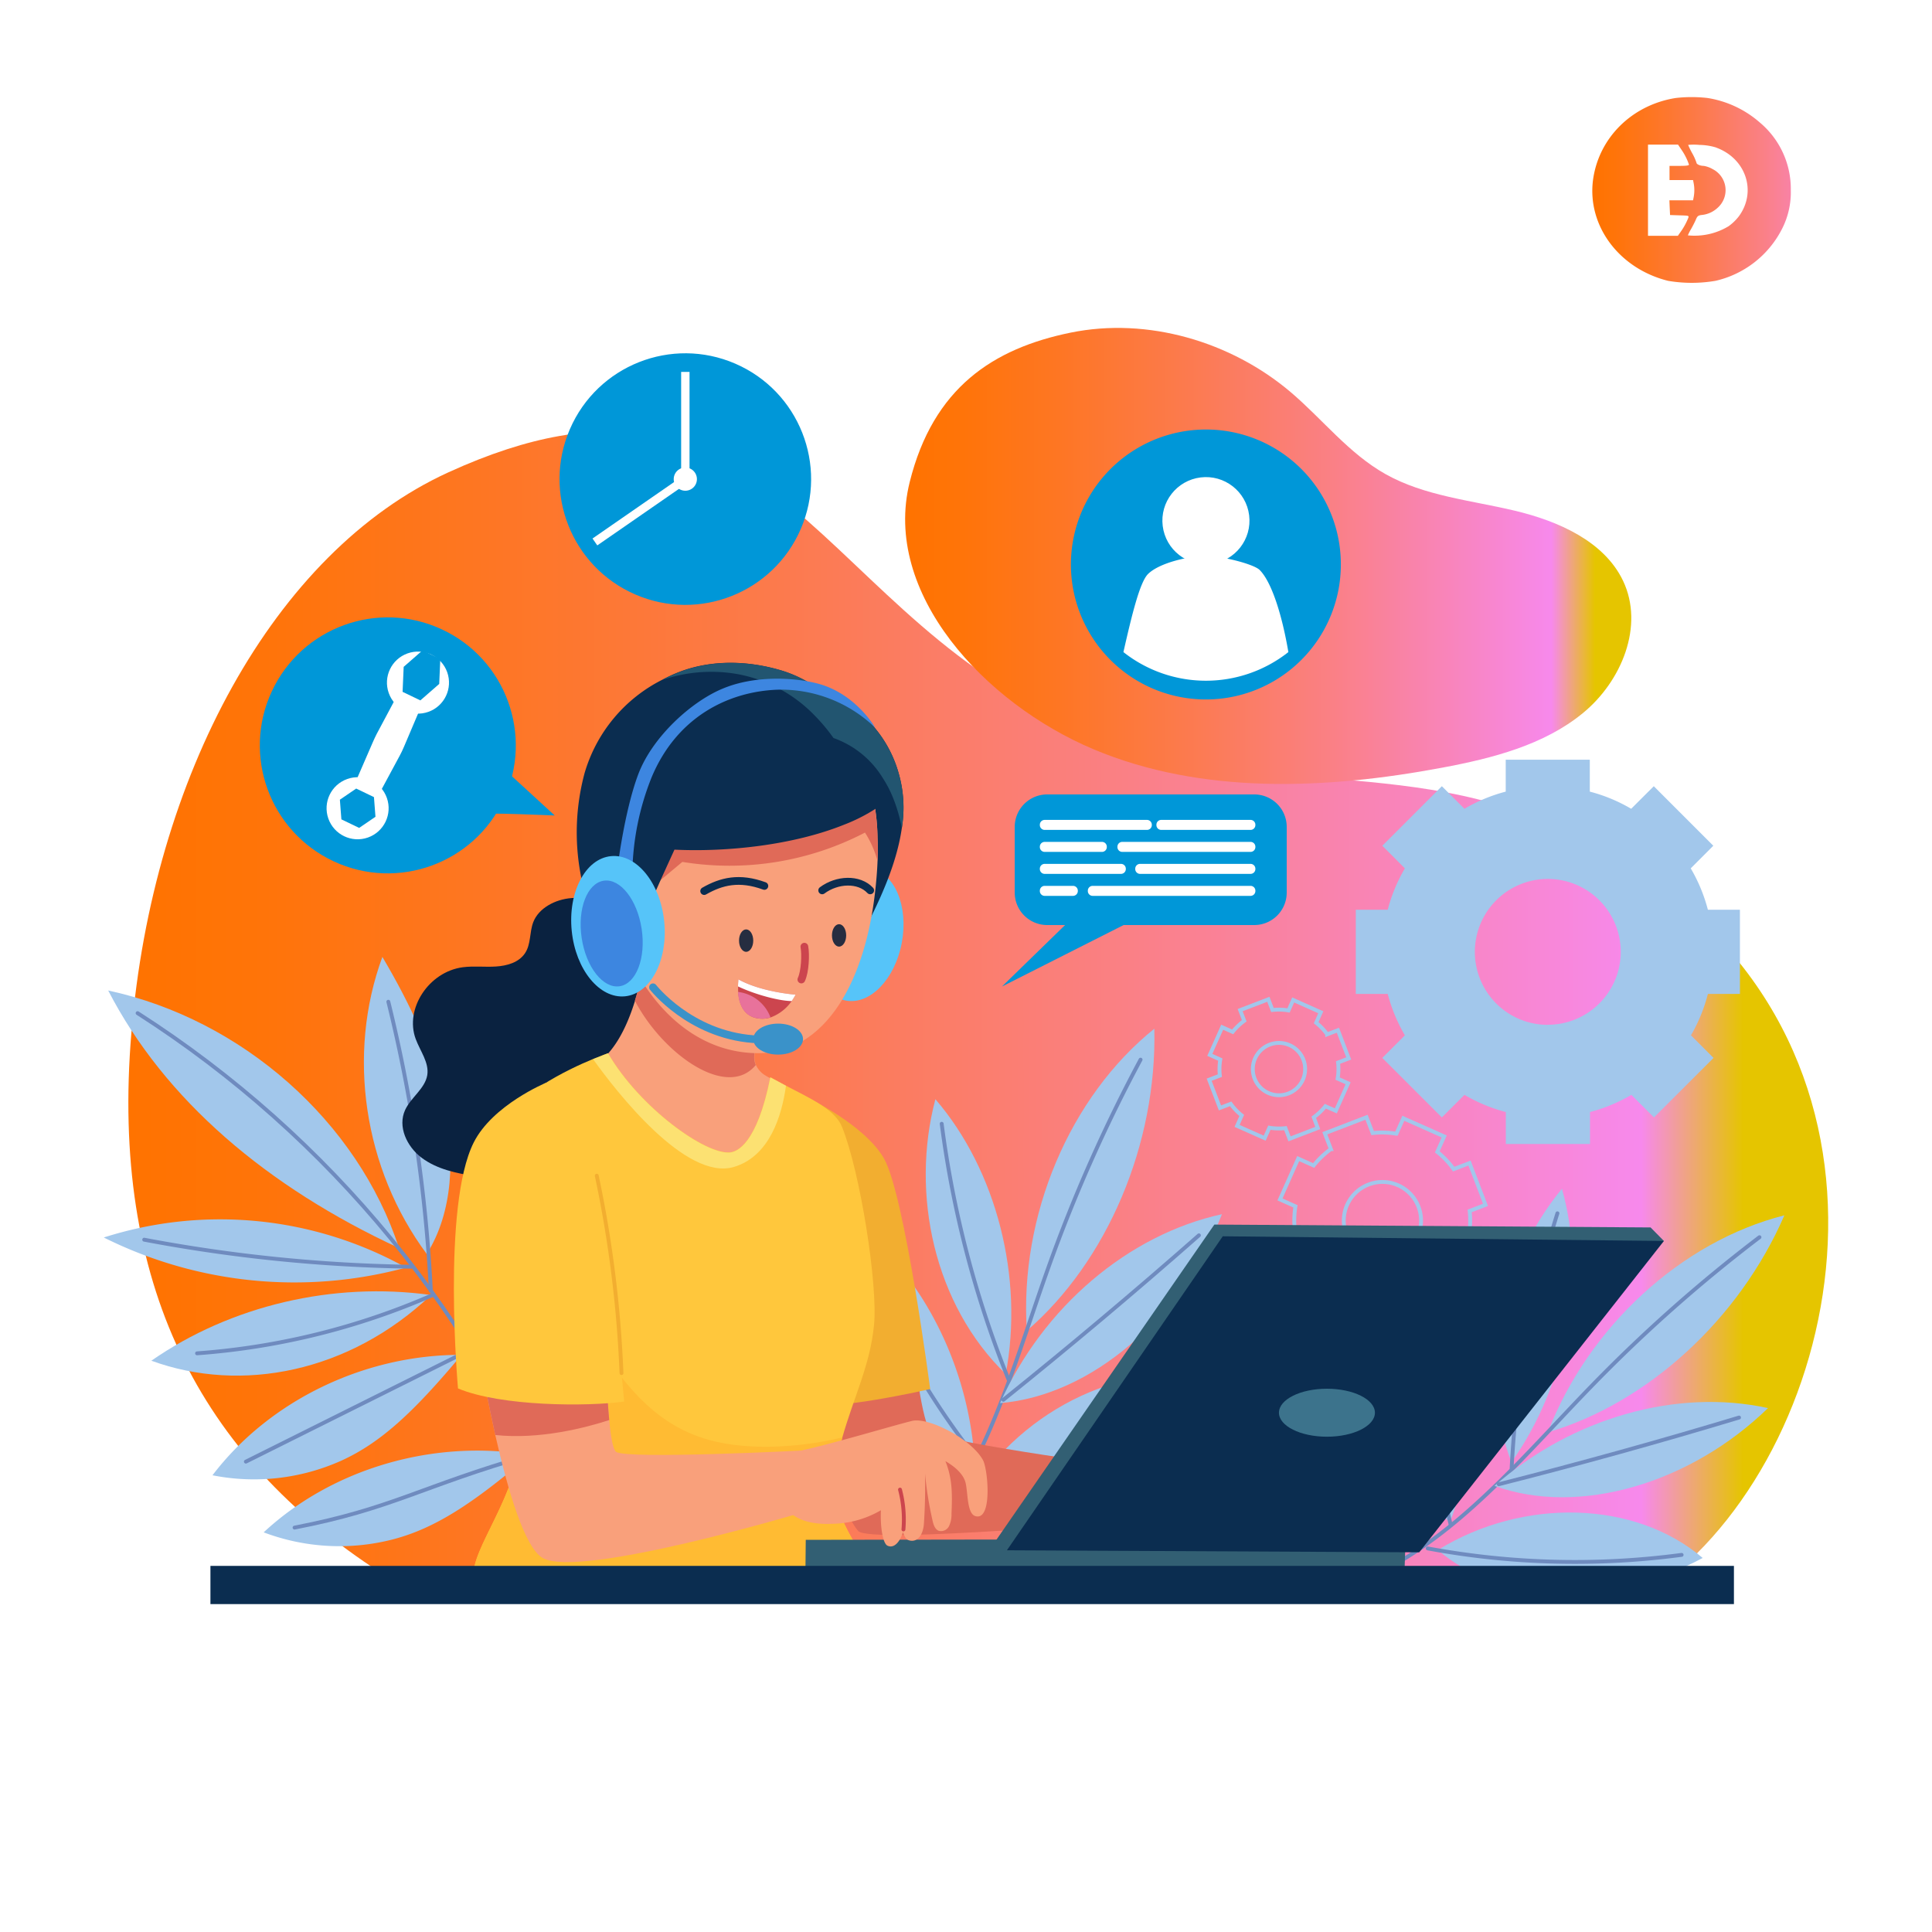 <svg xmlns="http://www.w3.org/2000/svg" xmlns:xlink="http://www.w3.org/1999/xlink" viewBox="0 0 500 500"><defs><style>.cls-1{fill:#fff;}.cls-2{fill:url(#linear-gradient);}.cls-3{fill:url(#linear-gradient-2);}.cls-4{fill:url(#linear-gradient-3);}.cls-5{fill:#a2c7eb;}.cls-22,.cls-23,.cls-29,.cls-30,.cls-31,.cls-6,.cls-9{fill:none;}.cls-6{stroke:#a2c7eb;}.cls-22,.cls-23,.cls-29,.cls-30,.cls-31,.cls-6,.cls-7,.cls-9{stroke-miterlimit:10;}.cls-7,.cls-8{fill:#0097d8;}.cls-7{stroke:#0097d8;}.cls-9{stroke:#6f8bbf;}.cls-22,.cls-23,.cls-29,.cls-30,.cls-31,.cls-9{stroke-linecap:round;}.cls-10{fill:#e06a58;}.cls-11{fill:#f2ae30;}.cls-12{fill:#0a2240;}.cls-13{fill:#f9a07b;}.cls-14{fill:#ffc73c;}.cls-15{fill:#fb3;}.cls-16{fill:#fce172;}.cls-17{fill:#325f73;}.cls-18{fill:#0b2d50;}.cls-19{fill:#3c738c;}.cls-20{fill:#56c4f9;}.cls-21{fill:#225570;}.cls-22{stroke:#0b2d50;}.cls-22,.cls-23,.cls-29{stroke-width:2px;}.cls-23,.cls-30{stroke:#cc454e;}.cls-24{fill:#262d40;}.cls-25{fill:#cc454e;}.cls-26{fill:#e8729b;}.cls-27{fill:#3d86e0;}.cls-28{fill:#3a92c9;}.cls-29{stroke:#3a92c9;}.cls-31{stroke:#f2ae30;}</style><linearGradient id="linear-gradient" x1="412.08" y1="49.19" x2="487.09" y2="49.19" gradientUnits="userSpaceOnUse"><stop offset="0" stop-color="#e59e03"/><stop offset="0" stop-color="#ff7300"/><stop offset="0.08" stop-color="#ff7409"/><stop offset="0.21" stop-color="#fe7623"/><stop offset="0.38" stop-color="#fc7a4c"/><stop offset="0.59" stop-color="#fa8086"/><stop offset="0.81" stop-color="#f886cf"/><stop offset="0.89" stop-color="#f789ec"/><stop offset="0.95" stop-color="#e5c500"/></linearGradient><linearGradient id="linear-gradient-2" x1="33.21" y1="261.13" x2="473.14" y2="261.13" xlink:href="#linear-gradient"/><linearGradient id="linear-gradient-3" x1="234.25" y1="143.88" x2="422.18" y2="143.88" xlink:href="#linear-gradient"/></defs><g id="BACKGROUND"><rect class="cls-1" width="500" height="500"/><rect class="cls-1" x="423.27" y="34.67" width="28.99" height="29.78"/><path class="cls-2" d="M433.68,25.36c-11.4,1.81-20,10.39-21.42,21.32-1.48,11.77,6.76,22.84,19.44,26a36.56,36.56,0,0,0,12.26,0,25.77,25.77,0,0,0,17.18-13.35,20.81,20.81,0,0,0,2.32-10.15,22.4,22.4,0,0,0-8-17.46,26.9,26.9,0,0,0-13.63-6.37A36.69,36.69,0,0,0,433.68,25.36Zm1.42,13.3a15.56,15.56,0,0,1,2,3.93c0,.26-.7.34-2.52.34h-2.51V46.6h6.09l.16.81a9.72,9.72,0,0,1,0,3.62l-.16.81h-6.12l.08,1.89.09,1.92,2.46.08c2.4.07,2.45.07,2.26.65a16.94,16.94,0,0,1-2,3.65l-.7,1H426.5V37.42h7.77Zm9-.48C451.89,41,454.71,49.62,450,56a12.64,12.64,0,0,1-2.65,2.55,17,17,0,0,1-10.53,2.36,12.75,12.75,0,0,1,.78-1.55c.42-.73,1-1.86,1.26-2.46.39-.95.58-1.13,1.5-1.26a7,7,0,0,0,4.17-1.87,6.1,6.1,0,0,0-1.29-10,6.87,6.87,0,0,0-2.32-.84c-.92,0-1.87-.42-1.87-.81A13.73,13.73,0,0,0,438,39.76a21.74,21.74,0,0,1-1.11-2.26,15.08,15.08,0,0,1,2.87,0A15.68,15.68,0,0,1,444.15,38.18Z"/></g><g id="OBJECTS"><path class="cls-3" d="M430.53,409.57c47.49-36.11,68.64-136.24-8.47-185.34-51.05-32.5-82.8-14-140.23-35.46C211.72,162.53,201.27,83.25,116,122.26c-45.18,20.66-76.5,78.89-82,145.07C28.58,332.14,51.55,376.61,98.49,407,208.72,411.73,319.17,410.88,430.53,409.57Z"/><path class="cls-4" d="M235.43,124.76c-7.17,28.8,19.47,57.31,47.53,69.13s60.24,10.42,90.3,4.78c13-2.43,26.31-5.85,36.39-14.12s15.92-22.63,10.4-34.23c-4.88-10.23-16.74-15.47-28.06-18.16s-23.32-3.79-33.4-9.45c-9.56-5.37-16.34-14.26-24.65-21.3C318.59,88.42,297,82,277.05,86.09S241.53,100.28,235.43,124.76Z"/><path class="cls-5" d="M450.29,257.23V235.44H442a42.11,42.11,0,0,0-4.44-10.71l5.84-5.85L428,203.47l-5.85,5.84a42,42,0,0,0-10.71-4.44v-8.26H389.68v8.26A42.11,42.11,0,0,0,379,209.31l-5.85-5.84-15.41,15.41,5.84,5.85a42.47,42.47,0,0,0-4.44,10.71h-8.26v21.79h8.26a42.47,42.47,0,0,0,4.44,10.71l-5.84,5.85,15.41,15.4,5.85-5.84a42.87,42.87,0,0,0,10.71,4.45v8.26h21.78V287.8a42.71,42.71,0,0,0,10.71-4.45l5.85,5.84,15.41-15.4-5.84-5.85A42.11,42.11,0,0,0,442,257.23Zm-49.71,8a18.88,18.88,0,1,1,18.87-18.88A18.89,18.89,0,0,1,400.58,265.21Z"/><path class="cls-6" d="M384.45,311.82,380.31,301l-4.1,1.57a22.19,22.19,0,0,0-4.24-4.46l1.79-4-10.58-4.7-1.79,4a22.19,22.19,0,0,0-6.15-.17l-1.58-4.1-10.8,4.15,1.57,4.09a22.52,22.52,0,0,0-4.46,4.25l-4-1.79-4.71,10.57,4,1.79a22.64,22.64,0,0,0-.16,6.16l-4.1,1.57,4.15,10.81,4.09-1.57a22.74,22.74,0,0,0,4.24,4.46l-1.78,4,10.57,4.7,1.79-4a22.25,22.25,0,0,0,6.16.17l1.57,4.1,10.81-4.15L371,334.37a22.86,22.86,0,0,0,4.47-4.25l4,1.79,4.71-10.57-4-1.79a22.64,22.64,0,0,0,.17-6.16Zm-23.13,13.42a10,10,0,1,1,5.76-13A10,10,0,0,1,361.32,325.24Z"/><path class="cls-6" d="M349.05,273.92l-2.8-7.3-2.77,1.06a15.21,15.21,0,0,0-2.86-3l1.2-2.71-7.14-3.18-1.21,2.71a15.22,15.22,0,0,0-4.16-.12l-1.06-2.76-7.3,2.8,1.06,2.76a15.55,15.55,0,0,0-3,2.87l-2.71-1.21L313.1,273l2.71,1.21a14.83,14.83,0,0,0-.11,4.16l-2.77,1.06,2.8,7.3,2.77-1.06a15.21,15.21,0,0,0,2.86,3l-1.2,2.71,7.14,3.18,1.21-2.71a15.21,15.21,0,0,0,4.16.11l1.06,2.77,7.3-2.8L340,289.15a15.21,15.21,0,0,0,3-2.86l2.71,1.2,3.18-7.14-2.71-1.21a14.84,14.84,0,0,0,.11-4.16ZM333.42,283a6.77,6.77,0,1,1,3.9-8.75A6.78,6.78,0,0,1,333.42,283Z"/><path class="cls-7" d="M346.51,146.09a34.43,34.43,0,1,1-34.42-34.43A34.39,34.39,0,0,1,346.51,146.09Z"/><circle class="cls-1" cx="312.09" cy="134.76" r="11.27" transform="translate(-14.16 39.25) rotate(-7.04)"/><path class="cls-1" d="M333.43,168.76a34.45,34.45,0,0,1-42.69,0c2.2-9.69,4.23-18,6.33-20.17,3-3,10.89-4.71,15-4.71s12.4,2.1,13.93,3.63C329.12,150.63,331.81,159.22,333.43,168.76Z"/><path class="cls-8" d="M262.61,231V214a8.4,8.4,0,0,1,8.4-8.4h53.56A8.4,8.4,0,0,1,333,214v17a8.4,8.4,0,0,1-8.4,8.4H271A8.4,8.4,0,0,1,262.61,231Z"/><polyline class="cls-8" points="285.23 230.06 259.31 255.31 301.32 234.08"/><path class="cls-1" d="M269.11,213.53v-.09a1.25,1.25,0,0,1,1.25-1.25h26.48a1.25,1.25,0,0,1,1.25,1.25v.09a1.25,1.25,0,0,1-1.25,1.25H270.36A1.25,1.25,0,0,1,269.11,213.53Z"/><path class="cls-1" d="M299.28,213.53v-.09a1.25,1.25,0,0,1,1.25-1.25h23.11a1.25,1.25,0,0,1,1.25,1.25v.09a1.25,1.25,0,0,1-1.25,1.25H300.53A1.25,1.25,0,0,1,299.28,213.53Z"/><path class="cls-1" d="M289.19,219.22v-.09a1.25,1.25,0,0,1,1.25-1.25h33.2a1.25,1.25,0,0,1,1.25,1.25v.09a1.25,1.25,0,0,1-1.25,1.25h-33.2A1.25,1.25,0,0,1,289.19,219.22Z"/><path class="cls-1" d="M269.11,219.22v-.09a1.25,1.25,0,0,1,1.25-1.25h14.83a1.25,1.25,0,0,1,1.25,1.25v.09a1.25,1.25,0,0,1-1.25,1.25H270.36A1.25,1.25,0,0,1,269.11,219.22Z"/><path class="cls-1" d="M293.8,224.91v-.09a1.25,1.25,0,0,1,1.25-1.25h28.59a1.25,1.25,0,0,1,1.25,1.25v.09a1.25,1.25,0,0,1-1.25,1.25H295.05A1.25,1.25,0,0,1,293.8,224.91Z"/><path class="cls-1" d="M269.11,224.91v-.09a1.25,1.25,0,0,1,1.25-1.25h19.75a1.25,1.25,0,0,1,1.25,1.25v.09a1.25,1.25,0,0,1-1.25,1.25H270.36A1.25,1.25,0,0,1,269.11,224.91Z"/><path class="cls-1" d="M269.11,230.6v-.09a1.25,1.25,0,0,1,1.25-1.25h7.33a1.25,1.25,0,0,1,1.25,1.25v.09a1.25,1.25,0,0,1-1.25,1.25h-7.33A1.25,1.25,0,0,1,269.11,230.6Z"/><path class="cls-1" d="M281.53,230.6v-.09a1.25,1.25,0,0,1,1.25-1.25h40.86a1.25,1.25,0,0,1,1.25,1.25v.09a1.25,1.25,0,0,1-1.25,1.25H282.78A1.25,1.25,0,0,1,281.53,230.6Z"/><circle class="cls-8" cx="100.37" cy="192.91" r="33.12" transform="translate(-116.88 202.53) rotate(-65.05)"/><circle class="cls-1" cx="92.56" cy="209.17" r="8.03" transform="translate(-64.09 42.49) rotate(-19.35)"/><polygon class="cls-8" points="88.35 212.05 87.96 206.96 92.18 204.08 96.78 206.29 97.17 211.38 92.95 214.26 88.35 212.05"/><circle class="cls-1" cx="108.17" cy="176.66" r="8.03" transform="translate(-53.15 46.72) rotate(-19.67)"/><polygon class="cls-8" points="104.19 179.05 104.47 172.58 109.34 168.32 113.95 170.53 113.67 177 108.79 181.26 104.19 179.05"/><path class="cls-1" d="M98.12,205.46l-6.14-3,4.54-10.46c.29-.67.6-1.32.94-2L102.79,180l6.14,2.95-4.38,10.31c-.34.8-.71,1.58-1.12,2.34Z"/><path class="cls-8" d="M123.37,210.73c1.19-.54,20.19.32,20.19.32l-13.7-12.57Z"/><circle class="cls-8" cx="177.36" cy="123.99" r="32.55" transform="translate(-6.85 237.55) rotate(-66.61)"/><rect class="cls-1" x="176.28" y="96.25" width="2.17" height="27.34"/><rect class="cls-1" x="164.26" y="118.51" width="2.17" height="27.71" transform="translate(150.62 343.66) rotate(-124.69)"/><path class="cls-1" d="M180.36,124a3,3,0,1,1-3-3A3,3,0,0,1,180.36,124Z"/><path class="cls-5" d="M265.74,344.41c-1.93-29.76,11.09-60.56,33-78.18C299.44,296.14,286.55,326.41,265.74,344.41Z"/><path class="cls-9" d="M295.18,274.24a394.73,394.73,0,0,0-23.87,53.83c-8.07,22.57-14.42,46.55-28.24,65.47"/><path class="cls-5" d="M258.82,363.13c11.1-24.83,33.13-43.59,57.42-48.9C305.9,340.84,282.64,361.14,258.82,363.13Z"/><path class="cls-9" d="M310.28,319.7q-24.88,21.9-50.61,42.56"/><path class="cls-5" d="M252.27,384.76c14.83-22.15,42.19-33.71,64.83-27.39C300.45,379.24,273,390.83,252.27,384.76Z"/><path class="cls-9" d="M311.67,359a215.86,215.86,0,0,1-62,26.54"/><path class="cls-5" d="M260.28,355.6c4.74-24.94-2.37-52.74-18.2-71.13C235.59,309,241.78,337.7,260.28,355.6Z"/><path class="cls-9" d="M243.71,290.83A270,270,0,0,0,261,357"/><path class="cls-5" d="M252.14,376.84c-2-25.64-15.16-49.72-34.38-63a109.57,109.57,0,0,0,10.45,38.57C234.8,366.07,244.48,374.74,252.14,376.84Z"/><path class="cls-9" d="M220.61,319a203.69,203.69,0,0,0,32,58.36"/><path class="cls-5" d="M400.57,370.69c10.49-27.29,34.62-49.43,61.23-56.17C450.14,341.44,426.34,363.14,400.57,370.69Z"/><path class="cls-9" d="M455.35,320.19a387.74,387.74,0,0,0-43.16,38.21c-16.38,16.82-31.83,35.58-51.8,46.8"/><path class="cls-5" d="M386.78,384.54c20-17.59,47.15-25.31,70.79-20.13C437.53,383.9,408.65,392.49,386.78,384.54Z"/><path class="cls-9" d="M450.06,366.86q-31,9.36-62.18,17.26"/><path class="cls-5" d="M372.12,401.14c22.19-13.68,51.11-12.81,68.53,2.06C417,415.88,388,415,372.12,401.14Z"/><path class="cls-9" d="M435.2,402.4a209.06,209.06,0,0,1-65.7-1.67"/><path class="cls-5" d="M391.16,378.43c14.41-20.28,19.52-47.95,13.07-70.79C388.44,326.82,382.14,354.93,391.16,378.43Z"/><path class="cls-9" d="M403.06,314a265.89,265.89,0,0,0-11.85,66"/><path class="cls-5" d="M375.26,394c8.72-23.66,7-50.48-4.56-70.16a108.18,108.18,0,0,0-6.57,38.62C364.34,377.35,369.34,389,375.26,394Z"/><path class="cls-9" d="M371.08,329.65a200.54,200.54,0,0,0,4.37,65.05"/><path class="cls-5" d="M103.27,323C92.57,290.27,62.73,263.84,28,256.34,42.61,284.64,69.08,307.16,103.27,323Z"/><path class="cls-5" d="M105.08,328.05a98.93,98.93,0,0,0-78.22-7.79A110.44,110.44,0,0,0,105.08,328.05Z"/><path class="cls-5" d="M111.56,335.15c-25.32-3.51-51.83,2.73-72.39,17C62.48,360.66,90.45,355.16,111.56,335.15Z"/><path class="cls-5" d="M119.45,350.64c-25.07-.1-49.72,11.81-64.46,31.16a55.15,55.15,0,0,0,33.25-3.74C98.47,373.43,107.05,365.51,119.45,350.64Z"/><path class="cls-5" d="M137.13,376.57c-24.73-4.24-51.06,3.42-68.89,20a55.37,55.37,0,0,0,33.44,1.82C112.56,395.55,122.37,389.17,137.13,376.57Z"/><path class="cls-5" d="M110.44,324.53c-16.33-22-20.76-51.66-11.48-76.88,7.08,12,13.19,24.67,16,38.15S117.3,313.65,110.44,324.53Z"/><path class="cls-5" d="M120.41,345.76a75.84,75.84,0,0,1,21-65.09C143.36,304.86,136,329.5,120.41,345.76Z"/><path class="cls-9" d="M35.61,262.2c49.69,31.79,88.54,79.17,109.05,133"/><path class="cls-9" d="M100.5,259.25a394.11,394.11,0,0,1,11,74.72"/><path class="cls-9" d="M137.71,290.16a145.66,145.66,0,0,1-17.87,56.58"/><path class="cls-9" d="M37.32,320.83a401.83,401.83,0,0,0,69.08,7"/><path class="cls-9" d="M51,350.24a185.78,185.78,0,0,0,60.77-15"/><path class="cls-9" d="M63.63,378.27l58.14-29"/><path class="cls-9" d="M76.23,395.34c25.31-4.89,32.82-10.71,60.91-18.77"/><path class="cls-10" d="M236.42,349s2.19,20.07,4.64,21.68c4.38,2.89,55.08,9.57,55.08,9.57l-1.66,13.19s-69.44,6.24-72.39,2.77c-5.12-6-14.12-35.06-14.12-35.06Z"/><path class="cls-11" d="M202.94,297.32l5.61-13.47s15.22,7.15,20.24,16c5.37,9.44,11.94,59.63,11.94,59.63s-26.87,6.19-31.81,3.56S202.94,297.32,202.94,297.32Z"/><path class="cls-12" d="M160.21,234.8c-3.93-1.44-8.09-2.7-12.3-2.38S139.4,235,138,238.67c-1,2.62-.55,5.71-2.16,8.07s-4.6,3.2-7.46,3.39-5.76-.18-8.61.19c-8.8,1.17-15.08,10.73-12.19,18.56,1.15,3.12,3.51,6.1,3,9.35-.57,3.48-4.22,5.77-5.72,9-2,4.3.39,9.51,4.32,12.44s9,4,14,4.77c6.83,1,13.88,1.5,20.63.06s13.2-5,16.69-10.56c1.55-2.46,2.49-5.24,4.29-7.55,3.72-4.77,10.31-6.62,15.5-10,5.67-3.71,9.83-10.93,6.49-16.58-3.22-5.43-11.6-6.64-15-12-1.39-2.21-1.72-4.84-2.62-7.25S166,236.93,160.21,234.8Z"/><path class="cls-13" d="M183.11,301.41c1,1.14,2.16,2.39,3.78,2.5s3.14-1.09,4.24-2.26a43,43,0,0,0,11-21c-1.41-.8-2.77-1.57-4-2.29a6.07,6.07,0,0,1-2.49-2.74,5.26,5.26,0,0,1-.37-2.58,73.74,73.74,0,0,1,4.15-19.34c-12.54-2.83-24.37-6.19-31.17-11.87-.83,3.5-1.81,10.35-3.9,17.14-2.23,7.19-5.71,14.3-11.61,17.36A124.42,124.42,0,0,1,183.11,301.41Z"/><path class="cls-10" d="M195.22,273.05a5.25,5.25,0,0,0,.37,2.58c-7.42,9-24-2.76-31.29-16.65,2.09-6.79,3.07-13.64,3.9-17.14,6.79,5.68,18.63,9,31.17,11.87A73.66,73.66,0,0,0,195.22,273.05Z"/><path class="cls-14" d="M215.88,381.85c-1.64,10.86,10.08,22.55,10.37,28.35-24.89,0-77,1.52-103.58-2.09-1.21-6.7,11.9-21.77,11.9-36.65,0-2-.08-4.13-.24-6.45-.42-6.64-1.4-14.54-2.49-22.64-3-21.73-6.9-45-4-49.79,5.7-9.39,19-15.77,25.64-18.51,2.27-.94,3.75-1.45,3.86-1.51,8.29,14.14,25.16,26.2,31.53,25.66,1.77-.14,7-2,10.49-19.44,1.35.77,2.7,1.48,4,2.17,6.59,3.43,12.77,6.26,14.55,10.67,4.7,11.61,9.31,40.88,8.29,51.29S221,361.43,218,372c-.69,2.47-1.32,5.09-1.83,7.91C216.08,380.51,216,381.17,215.88,381.85Z"/><path class="cls-15" d="M226.25,410.2c-24.89,0-77,1.52-103.58-2.09-1.21-6.7,11.9-21.77,11.9-36.65,0-2-.08-4.13-.24-6.45-.42-6.64-1.4-14.54-2.49-22.64,4.71,5,11.58-16,14.62-9.88,16.45,33.2,29.42,41.93,52,41.93A86.54,86.54,0,0,0,218,372c-.69,2.47-1.32,5.09-1.83,7.91q-.18,1-.33,2C214.24,392.7,226,404.39,226.25,410.2Z"/><path class="cls-16" d="M203.41,281c-1.07,7.77-4.24,18.24-13.46,21-12.46,3.73-30.49-19.55-36.46-27.88,2.27-.94,3.75-1.45,3.86-1.51,8.29,14.14,25.16,26.2,31.53,25.66,1.77-.14,7-2,10.49-19.44C200.72,279.54,202.07,280.25,203.41,281Z"/><polygon class="cls-17" points="208.53 398.51 208.44 407.18 363.44 408.1 363.76 398.27 208.53 398.51"/><polygon class="cls-17" points="430.62 321.16 427.17 317.66 314.27 316.92 257.63 398.83 260.59 401.21 430.62 321.16"/><polygon class="cls-18" points="316.45 319.95 260.59 401.21 367.29 401.74 430.62 321.16 316.45 319.95"/><ellipse class="cls-19" cx="343.41" cy="365.61" rx="12.42" ry="6.21"/><ellipse class="cls-20" cx="222.1" cy="241.84" rx="17.39" ry="11.47" transform="translate(-56.33 415.87) rotate(-79.44)"/><path class="cls-18" d="M233.39,214.3c-1.16,8.22-4.83,17.28-10.18,27.29-1.88-8.2-3.08-18.19-4.74-28.18s-3.84-20-7.57-28.2a49,49,0,0,0-2.74-5.14,18.25,18.25,0,0,1,6.58.59,22,22,0,0,1,9,4.91,31.56,31.56,0,0,1,8.77,14.33A32.16,32.16,0,0,1,233.39,214.3Z"/><path class="cls-13" d="M227.11,222.8c-.06,1.62-.17,3.27-.32,4.91-2.28,26.6-13.45,44.85-30.54,44.85-24.13,0-39.77-27.06-39.77-53.57,0-26.15,16-45.08,34.77-42.89,10.81,1.24,18.71,4.83,24.32,10.09a33.15,33.15,0,0,1,8.22,12.54,54.83,54.83,0,0,1,3.31,18.06s0,0,0,.06C227.2,218.79,227.18,220.77,227.11,222.8Z"/><path class="cls-10" d="M227.11,222.8a26.73,26.73,0,0,0-3.25-7.33,75.93,75.93,0,0,1-47.27,7.59l-9.06,7.57c.06-12.1.23-20.29,4.95-26.15,4.43-5.5,11.82-7.57,18.82-8.47a87.05,87.05,0,0,1,23.75.15,24,24,0,0,1,8.75,2.59,54.83,54.83,0,0,1,3.31,18.06s0,0,0,.06C227.2,218.79,227.18,220.77,227.11,222.8Z"/><path class="cls-18" d="M230.59,206.42a44.58,44.58,0,0,1-12.12,7c-13.26,5.35-30.49,7.12-43.92,6.47-6.6,14.5-9.27,19.7-11,32.35-6.45-6.05-11.7-17.13-13.26-25.84a59.1,59.1,0,0,1,1-26.32,39.36,39.36,0,0,1,20.08-24.15,37.74,37.74,0,0,1,4.32-2c8.51-3.29,18.1-3,26.83-.32a32,32,0,0,1,12.14,7.06c6.81,6.15,11,14.48,13.74,20.72C229.33,203.3,230,205,230.59,206.42Z"/><path class="cls-21" d="M233.39,214.3a40.71,40.71,0,0,0-2.53-8.45,29.12,29.12,0,0,0-2.38-4.47A24.51,24.51,0,0,0,215.71,191a47,47,0,0,0-4.8-5.75,37,37,0,0,0-20.67-10.9,39.27,39.27,0,0,0-18.78,1.6,37.74,37.74,0,0,1,4.32-2c8.51-3.29,18.1-3,26.83-.32a32,32,0,0,1,12.14,7.06,22,22,0,0,1,9,4.91,31.56,31.56,0,0,1,8.77,14.33A32.3,32.3,0,0,1,233.39,214.3Z"/><path class="cls-22" d="M182.24,230.61c4.46-2.55,9.09-3.7,15.58-1.33"/><path class="cls-22" d="M212.78,230.43c3.82-2.85,9.48-3.14,12.43,0"/><path class="cls-23" d="M208.17,245c.39,2,.18,6.49-.78,8.5"/><ellipse class="cls-24" cx="193.1" cy="243.43" rx="1.84" ry="2.9"/><ellipse class="cls-24" cx="217.15" cy="242.08" rx="1.84" ry="2.9"/><path class="cls-25" d="M205.89,257.42a14.13,14.13,0,0,1-1,1.65,11.42,11.42,0,0,1-5.43,4.23h0a7.09,7.09,0,0,1-3.49.23c-3.76-.67-4.75-4.14-4.93-6.81a14.29,14.29,0,0,1,0-1.44,13.63,13.63,0,0,1,.14-1.8C197.08,256.78,205.89,257.42,205.89,257.42Z"/><path class="cls-1" d="M205.89,257.42a14.13,14.13,0,0,1-1,1.65c-3.06,0-9.32-1.61-13.89-3.79a13.63,13.63,0,0,1,.14-1.8C197.08,256.78,205.89,257.42,205.89,257.42Z"/><path class="cls-26" d="M199.4,263.29a7.09,7.09,0,0,1-3.49.23c-3.76-.67-4.75-4.14-4.93-6.81a10.24,10.24,0,0,1,8.42,6.58Z"/><path class="cls-27" d="M163.65,226a69.13,69.13,0,0,1,5-24.86c6.51-15.55,19.78-22.2,32.65-22.65a35.07,35.07,0,0,1,25.22,9.86s-5.05-8.91-15-11.47c-6.54-1.68-16.41-2-24.33,1.27-8.16,3.31-18.33,12.5-22,22.21s-5.46,24.83-5.46,24.83Z"/><ellipse class="cls-20" cx="161.5" cy="240.27" rx="12.09" ry="18.32" transform="matrix(0.99, -0.1, 0.1, 0.99, -23.98, 17.99)"/><ellipse class="cls-27" cx="158.28" cy="241.6" rx="7.85" ry="13.81" transform="translate(-34.14 26.2) rotate(-8.55)"/><ellipse class="cls-28" cx="201.38" cy="268.92" rx="6.44" ry="4.01"/><path class="cls-29" d="M169,255.51s9.46,12.16,25.91,13.41"/><path class="cls-13" d="M208.44,375.36l-.62,16S150,408.68,140.44,403.2c-4.66-2.68-9-17.42-12.26-31.81-3.4-15.12-5.58-29.84-5.58-29.84l33.9-6.64s0,20.67,1.17,32.62c.41,4.45,1,7.69,1.79,8.22C162.45,377.72,208.44,375.36,208.44,375.36Z"/><path class="cls-10" d="M157.67,367.51c-6.16,2-18,5.09-29.49,3.87-3.4-15.12-5.58-29.84-5.58-29.84l33.9-6.64S156.52,355.56,157.67,367.51Z"/><path class="cls-13" d="M206.79,375.52c8.6-1.84,23.16-6.26,29.2-7.78,4.29-1.08,15.46,4.7,18.41,10.15,1.29,2.38,2.51,15.86-2,14.47-2.24-.7-1.87-6.48-2.57-8.84-.57-1.92-2.39-3.78-5.16-5.38,1.85,4.61,1.78,8.63,1.58,13.61a7.06,7.06,0,0,1-.64,3.2,2.3,2.3,0,0,1-2.7,1.21c-1-.42-1.37-1.69-1.6-2.8a91,91,0,0,1-1.91-12c.08,4.27,0,8.55-.28,12.81-.2,3.26-1.82,5.05-3.81,4.48-.89-.25-1.25-1.07-1.63-2.15-.6,2.09-2.1,4.4-4,3.52-1.18-.53-1.91-4.79-1.7-9.17a25.66,25.66,0,0,1-12.76,3.51c-4.34.2-8.78-.61-11.39-3.56A76.72,76.72,0,0,1,206.79,375.52Z"/><path class="cls-30" d="M233.81,395.82a30.57,30.57,0,0,0-.89-10.31"/><path class="cls-14" d="M152.69,301.37c-2.46-6.93-11.47-21.11-11.47-21.11s-13.75,5.72-18.63,15.43c-8.26,16.44-4.06,63.64-4.06,63.64,11.13,4.66,33.47,4.73,43,3.39C161.51,362.72,157.62,315.22,152.69,301.37Z"/><path class="cls-31" d="M154.44,304.27a305.75,305.75,0,0,1,6.4,51.09"/><rect class="cls-18" x="54.46" y="405.25" width="394.28" height="9.89"/></g></svg>